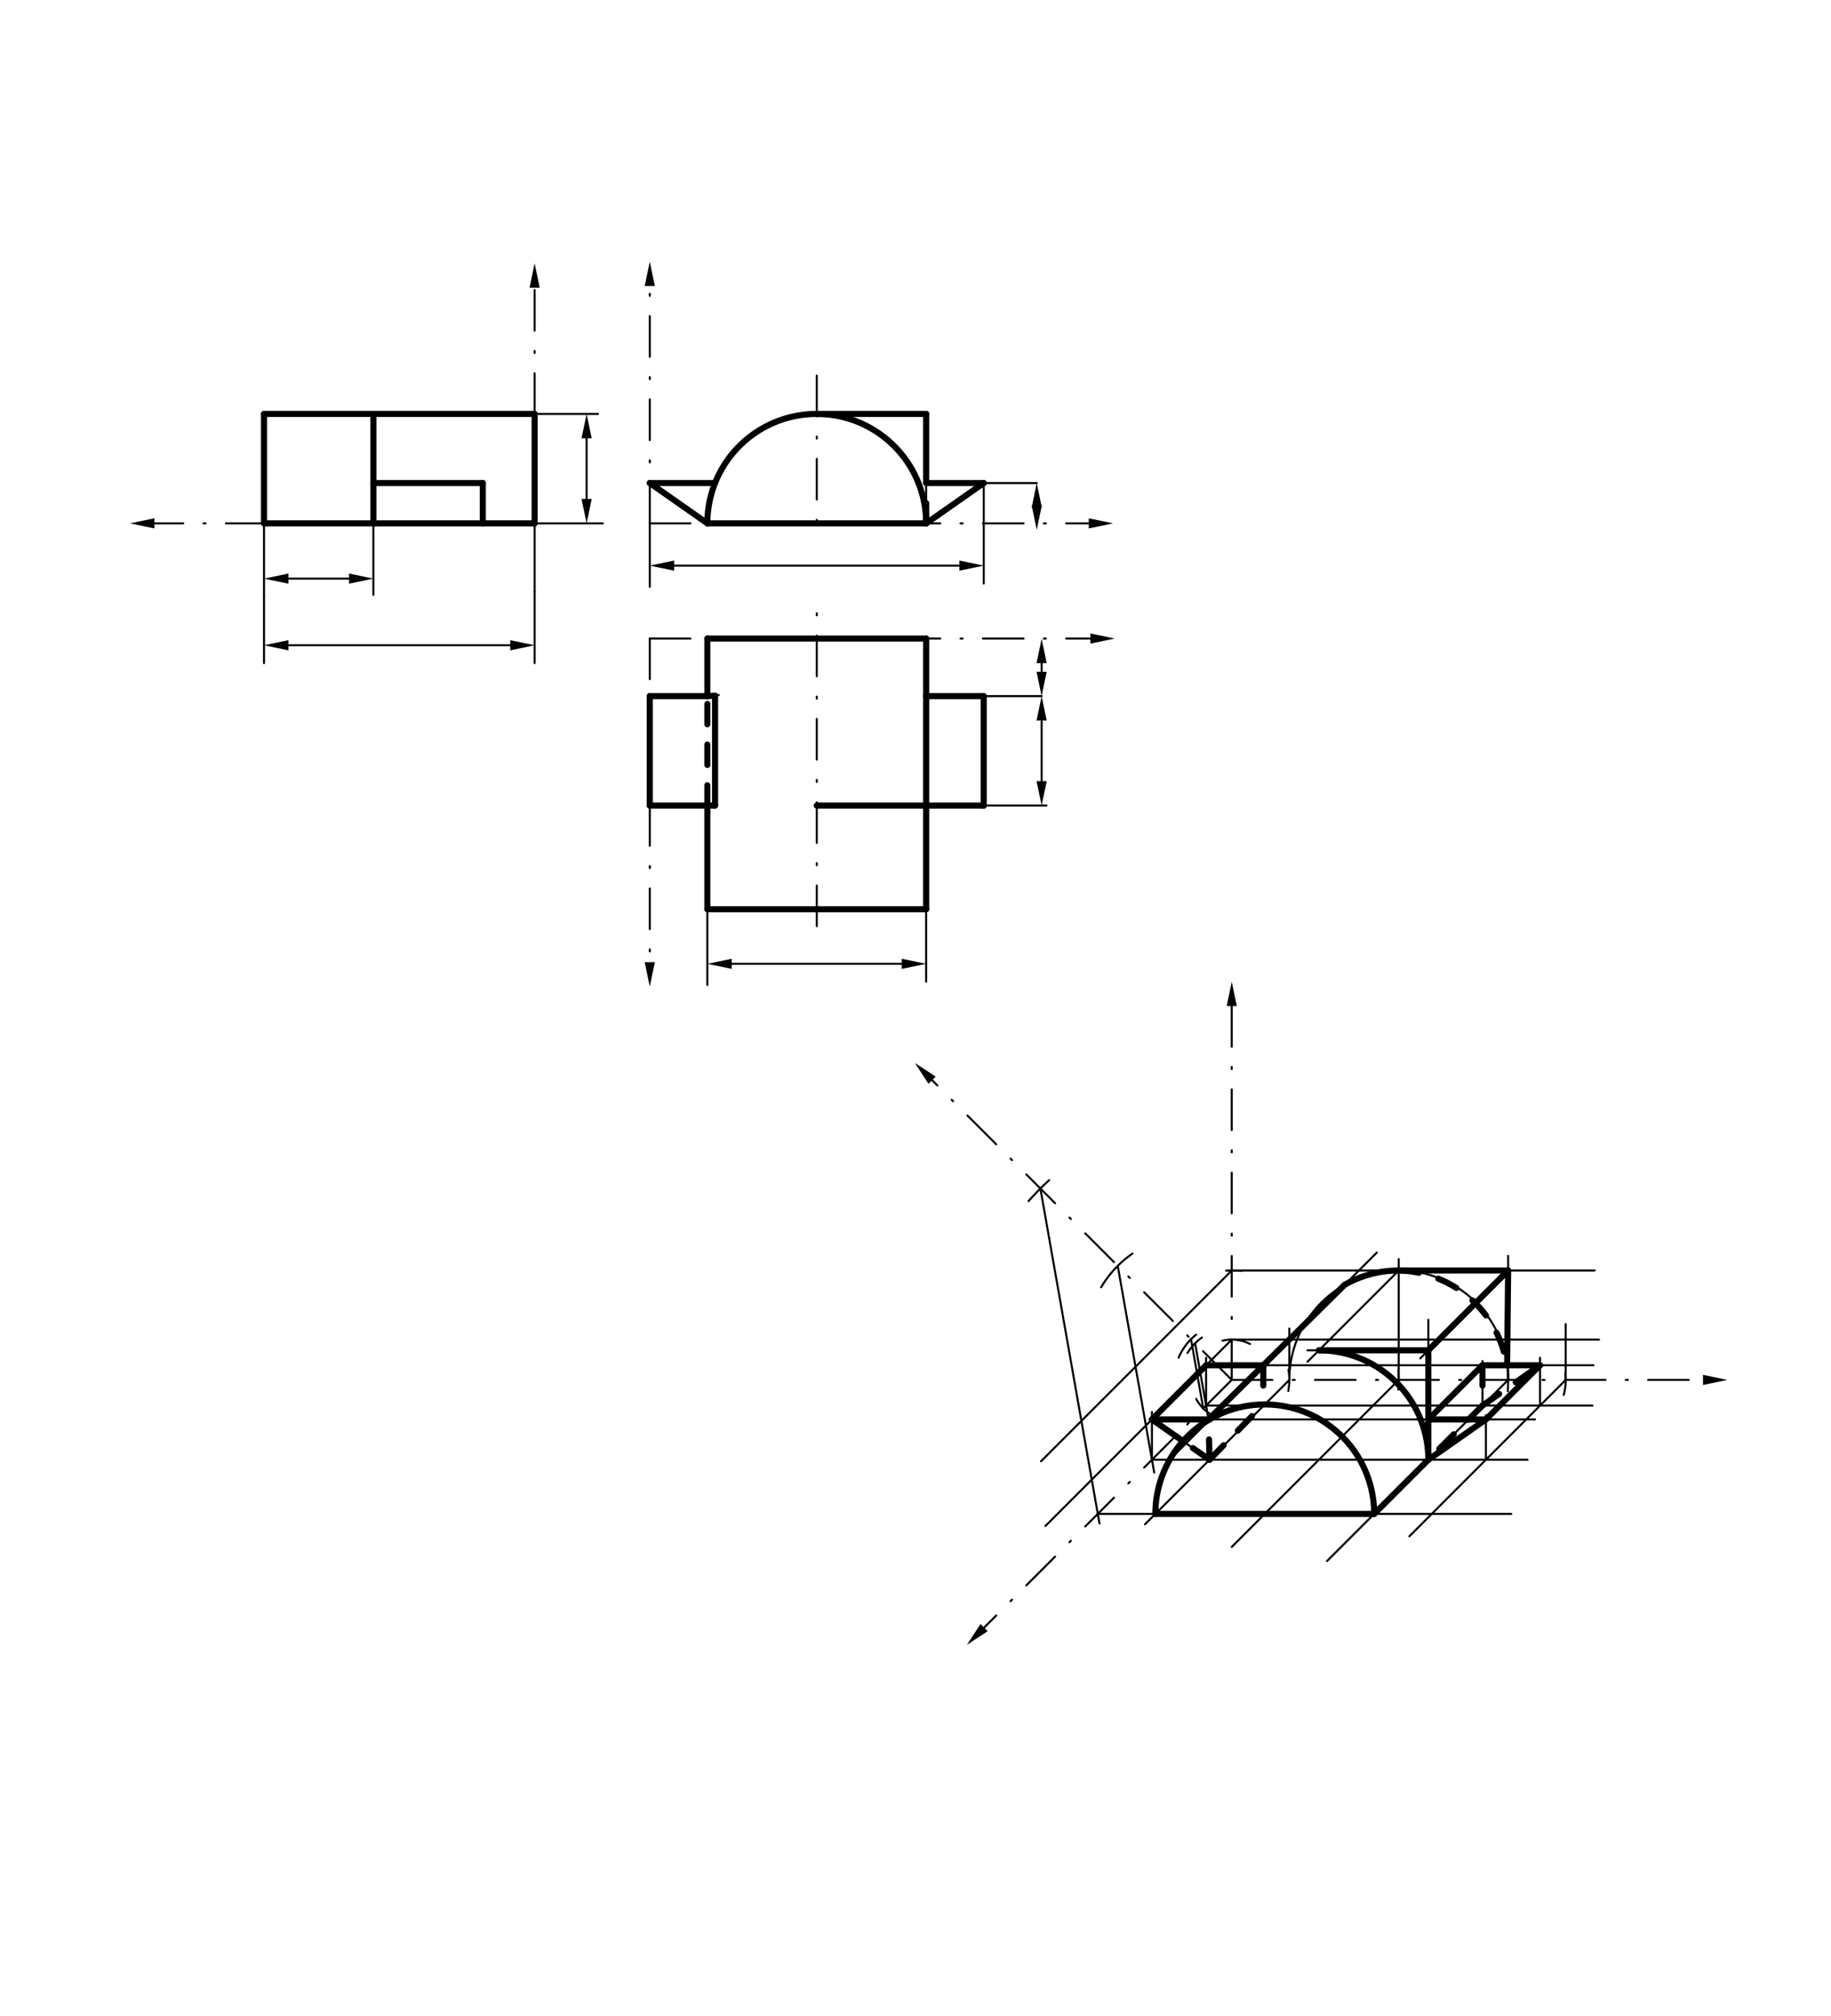 <svg xmlns="http://www.w3.org/2000/svg" class="svg--1it" height="100%" preserveAspectRatio="xMidYMid meet" viewBox="0 0 901.417 992.126" width="100%"><defs><marker id="marker-arrow" markerHeight="16" markerUnits="userSpaceOnUse" markerWidth="24" orient="auto-start-reverse" refX="24" refY="4" viewBox="0 0 24 8"><path d="M 0 0 L 24 4 L 0 8 z" stroke="inherit"></path></marker></defs><g class="aux-layer--1FB"><g class="element--2qn"><path d="M 348.239 257.6 A 53.858 53.858 0 0 1 455.956 257.6" fill="none" stroke="#000000" stroke-dasharray="none" stroke-linecap="round" stroke-width="1"></path></g><g class="element--2qn"><line stroke="#000000" stroke-dasharray="none" stroke-linecap="round" stroke-width="1" x1="455.956" x2="455.956" y1="257.6" y2="210.4"></line></g><g class="element--2qn"><line stroke="#000000" stroke-dasharray="none" stroke-linecap="round" stroke-width="1" x1="348.239" x2="319.893" y1="257.6" y2="237.757"></line></g><g class="element--2qn"><line stroke="#000000" stroke-dasharray="none" stroke-linecap="round" stroke-width="1" x1="455.956" x2="484.302" y1="257.6" y2="237.757"></line></g><g class="element--2qn"><path d="M 342.424 342.036 A 28.346 28.346 0 0 0 353.836 342.081" fill="none" stroke="#000000" stroke-dasharray="none" stroke-linecap="round" stroke-width="1"></path></g><g class="element--2qn"><line stroke="#000000" stroke-dasharray="none" stroke-linecap="round" stroke-width="3" x1="129.972" x2="263.2" y1="203.742" y2="203.742"></line></g><g class="element--2qn"><line stroke="#000000" stroke-dasharray="none" stroke-linecap="round" stroke-width="3" x1="129.972" x2="129.972" y1="257.6" y2="203.742"></line></g><g class="element--2qn"><line stroke="#000000" stroke-dasharray="none" stroke-linecap="round" stroke-width="3" x1="237.688" x2="237.688" y1="257.6" y2="237.757"></line></g><g class="element--2qn"><line stroke="#000000" stroke-dasharray="none" stroke-linecap="round" stroke-width="3" x1="237.688" x2="183.83" y1="237.757" y2="237.757"></line></g><g class="element--2qn"><line stroke="#000000" stroke-dasharray="none" stroke-linecap="round" stroke-width="3" x1="183.83" x2="183.83" y1="257.6" y2="203.742"></line></g><g class="element--2qn"><line stroke="#000000" stroke-dasharray="none" stroke-linecap="round" stroke-width="3" x1="319.893" x2="352.028" y1="237.757" y2="237.757"></line></g><g class="element--2qn"><line stroke="#000000" stroke-dasharray="none" stroke-linecap="round" stroke-width="3" x1="402.098" x2="455.956" y1="203.742" y2="203.742"></line></g><g class="element--2qn"><line stroke="#000000" stroke-dasharray="none" stroke-linecap="round" stroke-width="3" x1="455.956" x2="455.956" y1="237.757" y2="203.742"></line></g><g class="element--2qn"><line stroke="#000000" stroke-dasharray="none" stroke-linecap="round" stroke-width="3" x1="455.956" x2="484.302" y1="237.757" y2="237.757"></line></g><g class="element--2qn"><line stroke="#000000" stroke-dasharray="none" stroke-linecap="round" stroke-width="3" x1="484.302" x2="455.956" y1="396.498" y2="396.498"></line></g><g class="element--2qn"><line stroke="#000000" stroke-dasharray="none" stroke-linecap="round" stroke-width="3" x1="455.956" x2="455.956" y1="396.498" y2="342.639"></line></g><g class="element--2qn"><line stroke="#000000" stroke-dasharray="none" stroke-linecap="round" stroke-width="3" x1="484.302" x2="455.956" y1="342.639" y2="342.639"></line></g><g class="element--2qn"><line stroke="#000000" stroke-dasharray="none" stroke-linecap="round" stroke-width="3" x1="484.302" x2="484.302" y1="342.639" y2="396.498"></line></g><g class="element--2qn"><line stroke="#000000" stroke-dasharray="none" stroke-linecap="round" stroke-width="3" x1="455.956" x2="455.956" y1="396.498" y2="447.521"></line></g><g class="element--2qn"><line stroke="#000000" stroke-dasharray="none" stroke-linecap="round" stroke-width="3" x1="348.239" x2="455.956" y1="447.521" y2="447.521"></line></g><g class="element--2qn"><line stroke="#000000" stroke-dasharray="none" stroke-linecap="round" stroke-width="3" x1="348.239" x2="348.239" y1="447.521" y2="396.498"></line></g><g class="element--2qn"><line stroke="#000000" stroke-dasharray="none" stroke-linecap="round" stroke-width="3" x1="348.239" x2="352.028" y1="396.498" y2="396.498"></line></g><g class="element--2qn"><line stroke="#000000" stroke-dasharray="none" stroke-linecap="round" stroke-width="3" x1="348.239" x2="352.028" y1="342.639" y2="342.385"></line></g><g class="element--2qn"><line stroke="#000000" stroke-dasharray="none" stroke-linecap="round" stroke-width="3" x1="352.028" x2="352.028" y1="342.639" y2="396.498"></line></g><g class="element--2qn"><line stroke="#000000" stroke-dasharray="none" stroke-linecap="round" stroke-width="3" x1="348.239" x2="319.893" y1="396.498" y2="396.498"></line></g><g class="element--2qn"><line stroke="#000000" stroke-dasharray="none" stroke-linecap="round" stroke-width="3" x1="319.893" x2="319.893" y1="396.498" y2="342.639"></line></g><g class="element--2qn"><line stroke="#000000" stroke-dasharray="none" stroke-linecap="round" stroke-width="3" x1="319.893" x2="348.239" y1="342.639" y2="342.639"></line></g><g class="element--2qn"><line stroke="#000000" stroke-dasharray="none" stroke-linecap="round" stroke-width="3" x1="348.239" x2="348.239" y1="342.639" y2="314.293"></line></g><g class="element--2qn"><line stroke="#000000" stroke-dasharray="none" stroke-linecap="round" stroke-width="3" x1="348.239" x2="455.956" y1="314.293" y2="314.293"></line></g><g class="element--2qn"><line stroke="#000000" stroke-dasharray="none" stroke-linecap="round" stroke-width="3" x1="455.956" x2="455.956" y1="314.293" y2="342.639"></line></g><g class="element--2qn"><line stroke="#000000" stroke-dasharray="10" stroke-linecap="round" stroke-width="3" x1="348.239" x2="348.239" y1="396.498" y2="342.639"></line></g><g class="element--2qn"><line stroke="#000000" stroke-dasharray="10" stroke-linecap="round" stroke-width="3" x1="455.956" x2="455.956" y1="257.6" y2="237.757"></line></g><g class="element--2qn"><line stroke="#000000" stroke-dasharray="none" stroke-linecap="round" stroke-width="3" x1="348.239" x2="319.893" y1="257.6" y2="237.757"></line></g><g class="element--2qn"><line stroke="#000000" stroke-dasharray="none" stroke-linecap="round" stroke-width="3" x1="455.956" x2="484.302" y1="257.6" y2="237.757"></line></g><g class="element--2qn"><line stroke="#000000" stroke-dasharray="none" stroke-linecap="round" stroke-width="3" x1="348.239" x2="455.956" y1="257.6" y2="257.6"></line></g><g class="element--2qn"><line stroke="#000000" stroke-dasharray="none" stroke-linecap="round" stroke-width="3" x1="455.956" x2="402.098" y1="396.498" y2="396.498"></line></g><g class="element--2qn"><path d="M 348.239 257.6 A 53.858 53.858 0 0 1 455.956 257.6" fill="none" stroke="#000000" stroke-dasharray="none" stroke-linecap="round" stroke-width="3"></path></g><g class="element--2qn"><line stroke="#000000" stroke-dasharray="none" stroke-linecap="round" stroke-width="3" x1="129.972" x2="263.2" y1="257.6" y2="257.6"></line></g><g class="element--2qn"><line stroke="#000000" stroke-dasharray="20, 10, 1, 10" stroke-linecap="round" stroke-width="1" x1="131.2" x2="76" y1="257.6" y2="257.6"></line><path d="M64,257.6 l12,2.5 l0,-5 z" fill="#000000" stroke="#000000" stroke-width="0" transform="rotate(0, 64, 257.6)"></path></g><g class="element--2qn"><line stroke="#000000" stroke-dasharray="20, 10, 1, 10" stroke-linecap="round" stroke-width="1" x1="263.2" x2="263.2" y1="203.742" y2="141.6"></line><path d="M263.2,129.6 l12,2.5 l0,-5 z" fill="#000000" stroke="#000000" stroke-width="0" transform="rotate(90, 263.2, 129.6)"></path></g><g class="element--2qn"><line stroke="#000000" stroke-dasharray="20, 10, 1, 10" stroke-linecap="round" stroke-width="1" x1="319.893" x2="536" y1="257.6" y2="257.6"></line><path d="M548,257.6 l12,2.5 l0,-5 z" fill="#000000" stroke="#000000" stroke-width="0" transform="rotate(180, 548, 257.6)"></path></g><g class="element--2qn"><line stroke="#000000" stroke-dasharray="20, 10, 1, 10" stroke-linecap="round" stroke-width="1" x1="319.893" x2="319.893" y1="257.6" y2="140.8"></line><path d="M319.893,128.8 l12,2.5 l0,-5 z" fill="#000000" stroke="#000000" stroke-width="0" transform="rotate(90, 319.893, 128.8)"></path></g><g class="element--2qn"><line stroke="#000000" stroke-dasharray="20, 10, 1, 10" stroke-linecap="round" stroke-width="1" x1="319.893" x2="536.8" y1="314.293" y2="314.293"></line><path d="M548.8,314.293 l12,2.5 l0,-5 z" fill="#000000" stroke="#000000" stroke-width="0" transform="rotate(180, 548.8, 314.293)"></path></g><g class="element--2qn"><line stroke="#000000" stroke-dasharray="20, 10, 1, 10" stroke-linecap="round" stroke-width="1" x1="319.893" x2="319.893" y1="314.293" y2="473.6"></line><path d="M319.893,485.6 l12,2.5 l0,-5 z" fill="#000000" stroke="#000000" stroke-width="0" transform="rotate(270, 319.893, 485.6)"></path></g><g class="element--2qn"><line stroke="#000000" stroke-dasharray="none" stroke-linecap="round" stroke-width="3" x1="263.2" x2="263.2" y1="257.6" y2="203.742"></line></g><g class="element--2qn"><line stroke="#000000" stroke-dasharray="none" stroke-linecap="round" stroke-width="1" x1="263.2" x2="263.2" y1="257.6" y2="291.2"></line></g><g class="element--2qn"><line stroke="#000000" stroke-dasharray="none" stroke-linecap="round" stroke-width="1" x1="129.972" x2="129.972" y1="257.6" y2="293.6"></line></g><g class="element--2qn"><line stroke="#000000" stroke-dasharray="none" stroke-linecap="round" stroke-width="1" x1="484.302" x2="484.302" y1="237.757" y2="287.2"></line></g><g class="element--2qn"><line stroke="#000000" stroke-dasharray="none" stroke-linecap="round" stroke-width="1" x1="319.893" x2="319.893" y1="257.6" y2="288.8"></line></g><g class="element--2qn"><line stroke="#000000" stroke-dasharray="none" stroke-linecap="round" stroke-width="1" x1="348.239" x2="348.239" y1="447.521" y2="484.8"></line></g><g class="element--2qn"><line stroke="#000000" stroke-dasharray="none" stroke-linecap="round" stroke-width="1" x1="455.956" x2="455.956" y1="447.521" y2="483.2"></line></g><g class="element--2qn"><line stroke="#000000" stroke-dasharray="none" stroke-linecap="round" stroke-width="1" x1="472.302" x2="331.893" y1="278.4" y2="278.4"></line><path d="M484.302,278.4 l12,2.5 l0,-5 z" fill="#000000" stroke="#000000" stroke-width="0" transform="rotate(180, 484.302, 278.4)"></path><path d="M319.893,278.4 l12,2.5 l0,-5 z" fill="#000000" stroke="#000000" stroke-width="0" transform="rotate(0, 319.893, 278.4)"></path></g><g class="element--2qn"><line stroke="#000000" stroke-dasharray="none" stroke-linecap="round" stroke-width="1" x1="360.239" x2="443.956" y1="474.4" y2="474.4"></line><path d="M348.239,474.4 l12,2.5 l0,-5 z" fill="#000000" stroke="#000000" stroke-width="0" transform="rotate(0, 348.239, 474.4)"></path><path d="M455.956,474.4 l12,2.5 l0,-5 z" fill="#000000" stroke="#000000" stroke-width="0" transform="rotate(180, 455.956, 474.4)"></path></g><g class="element--2qn"><line stroke="#000000" stroke-dasharray="none" stroke-linecap="round" stroke-width="1" x1="263.2" x2="294.4" y1="203.742" y2="203.742"></line></g><g class="element--2qn"><line stroke="#000000" stroke-dasharray="none" stroke-linecap="round" stroke-width="1" x1="263.2" x2="296.8" y1="257.6" y2="257.6"></line></g><g class="element--2qn"><line stroke="#000000" stroke-dasharray="none" stroke-linecap="round" stroke-width="1" x1="288.8" x2="288.8" y1="245.6" y2="215.742"></line><path d="M288.8,257.6 l12,2.5 l0,-5 z" fill="#000000" stroke="#000000" stroke-width="0" transform="rotate(270, 288.8, 257.6)"></path><path d="M288.8,203.742 l12,2.5 l0,-5 z" fill="#000000" stroke="#000000" stroke-width="0" transform="rotate(90, 288.8, 203.742)"></path></g><g class="element--2qn"><line stroke="#000000" stroke-dasharray="none" stroke-linecap="round" stroke-width="1" x1="484.302" x2="512.8" y1="342.639" y2="342.639"></line></g><g class="element--2qn"><line stroke="#000000" stroke-dasharray="none" stroke-linecap="round" stroke-width="1" x1="484.302" x2="515.2" y1="396.498" y2="396.498"></line></g><g class="element--2qn"><line stroke="#000000" stroke-dasharray="none" stroke-linecap="round" stroke-width="1" x1="512.8" x2="512.8" y1="354.639" y2="384.498"></line><path d="M512.8,342.639 l12,2.5 l0,-5 z" fill="#000000" stroke="#000000" stroke-width="0" transform="rotate(90, 512.8, 342.639)"></path><path d="M512.8,396.498 l12,2.5 l0,-5 z" fill="#000000" stroke="#000000" stroke-width="0" transform="rotate(270, 512.8, 396.498)"></path></g><g class="element--2qn"><line stroke="#000000" stroke-dasharray="none" stroke-linecap="round" stroke-width="1" x1="129.972" x2="129.972" y1="293.6" y2="326.4"></line></g><g class="element--2qn"><line stroke="#000000" stroke-dasharray="none" stroke-linecap="round" stroke-width="1" x1="263.2" x2="263.2" y1="291.2" y2="326.4"></line></g><g class="element--2qn"><line stroke="#000000" stroke-dasharray="none" stroke-linecap="round" stroke-width="1" x1="183.83" x2="183.83" y1="257.6" y2="292.8"></line></g><g class="element--2qn"><line stroke="#000000" stroke-dasharray="none" stroke-linecap="round" stroke-width="1" x1="141.972" x2="171.83" y1="284.8" y2="284.8"></line><path d="M129.972,284.8 l12,2.5 l0,-5 z" fill="#000000" stroke="#000000" stroke-width="0" transform="rotate(0, 129.972, 284.8)"></path><path d="M183.83,284.8 l12,2.5 l0,-5 z" fill="#000000" stroke="#000000" stroke-width="0" transform="rotate(180, 183.83, 284.8)"></path></g><g class="element--2qn"><line stroke="#000000" stroke-dasharray="none" stroke-linecap="round" stroke-width="1" x1="141.972" x2="251.2" y1="317.6" y2="317.6"></line><path d="M129.972,317.6 l12,2.5 l0,-5 z" fill="#000000" stroke="#000000" stroke-width="0" transform="rotate(0, 129.972, 317.6)"></path><path d="M263.2,317.6 l12,2.5 l0,-5 z" fill="#000000" stroke="#000000" stroke-width="0" transform="rotate(180, 263.2, 317.6)"></path></g><g class="element--2qn"><line stroke="#000000" stroke-dasharray="none" stroke-linecap="round" stroke-width="1" x1="512.8" x2="512.8" y1="330.639" y2="326.4"></line><path d="M512.8,342.639 l12,2.5 l0,-5 z" fill="#000000" stroke="#000000" stroke-width="0" transform="rotate(270, 512.8, 342.639)"></path><path d="M512.8,314.4 l12,2.5 l0,-5 z" fill="#000000" stroke="#000000" stroke-width="0" transform="rotate(90, 512.8, 314.4)"></path></g><g class="element--2qn"><line stroke="#000000" stroke-dasharray="none" stroke-linecap="round" stroke-width="1" x1="484.302" x2="510.4" y1="237.757" y2="237.757"></line></g><g class="element--2qn"><line stroke="#000000" stroke-dasharray="none" stroke-linecap="round" stroke-width="1" x1="510.4" x2="510.4" y1="249.757" y2="248.8"></line><path d="M510.4,237.757 l12,2.5 l0,-5 z" fill="#000000" stroke="#000000" stroke-width="0" transform="rotate(90, 510.4, 237.757)"></path><path d="M510.4,260.8 l12,2.5 l0,-5 z" fill="#000000" stroke="#000000" stroke-width="0" transform="rotate(270, 510.4, 260.8)"></path></g><g class="element--2qn"><line stroke="#000000" stroke-dasharray="20, 10, 1, 10" stroke-linecap="round" stroke-width="1" x1="606.4" x2="606.4" y1="495.2" y2="679.2"></line><path d="M606.4,483.2 l12,2.5 l0,-5 z" fill="#000000" stroke="#000000" stroke-width="0" transform="rotate(90, 606.4, 483.2)"></path></g><g class="element--2qn"><line stroke="#000000" stroke-dasharray="20, 10, 1, 10" stroke-linecap="round" stroke-width="1" x1="606.4" x2="838.4" y1="679.2" y2="679.2"></line><path d="M850.4,679.2 l12,2.5 l0,-5 z" fill="#000000" stroke="#000000" stroke-width="0" transform="rotate(180, 850.4, 679.2)"></path></g><g class="element--2qn"><line stroke="#000000" stroke-dasharray="20, 10, 1, 10" stroke-linecap="round" stroke-width="1" x1="606.4" x2="484.485" y1="679.2" y2="801.115"></line><path d="M476,809.6 l12,2.5 l0,-5 z" fill="#000000" stroke="#000000" stroke-width="0" transform="rotate(315, 476, 809.6)"></path></g><g class="element--2qn"><line stroke="#000000" stroke-dasharray="20, 10, 1, 10" stroke-linecap="round" stroke-width="1" x1="606.4" x2="458.885" y1="679.2" y2="531.685"></line><path d="M450.4,523.2 l12,2.5 l0,-5 z" fill="#000000" stroke="#000000" stroke-width="0" transform="rotate(45, 450.4, 523.2)"></path></g><g class="element--2qn"><path d="M 580.265 668.223 A 28.346 28.346 0 0 1 588.866 656.927" fill="none" stroke="#000000" stroke-dasharray="none" stroke-linecap="round" stroke-width="1"></path></g><g class="element--2qn"><path d="M 595.747 695.94 A 19.843 19.843 0 0 1 588.882 688.518" fill="none" stroke="#000000" stroke-dasharray="none" stroke-linecap="round" stroke-width="1"></path></g><g class="element--2qn"><line stroke="#000000" stroke-dasharray="none" stroke-linecap="round" stroke-width="1" x1="592.369" x2="586.356" y1="693.231" y2="659.156"></line></g><g class="element--2qn"><path d="M 516.499 580.876 A 133.228 133.228 0 0 0 506.388 591.181" fill="none" stroke="#000000" stroke-dasharray="none" stroke-linecap="round" stroke-width="1"></path></g><g class="element--2qn"><line stroke="#000000" stroke-dasharray="none" stroke-linecap="round" stroke-width="1" x1="512.193" x2="541.286" y1="584.993" y2="749.85"></line></g><g class="element--2qn"><path d="M 591.724 658.332 A 25.512 25.512 0 0 0 584.588 665.968" fill="none" stroke="#000000" stroke-dasharray="none" stroke-linecap="round" stroke-width="1"></path></g><g class="element--2qn"><line stroke="#000000" stroke-dasharray="none" stroke-linecap="round" stroke-width="1" x1="588.36" x2="595.073" y1="661.16" y2="699.2"></line></g><g class="element--2qn"><path d="M 557.515 617.01 A 53.858 53.858 0 0 0 542.101 633.578" fill="none" stroke="#000000" stroke-dasharray="none" stroke-linecap="round" stroke-width="1"></path></g><g class="element--2qn"><line stroke="#000000" stroke-dasharray="none" stroke-linecap="round" stroke-width="1" x1="550.277" x2="568.228" y1="623.077" y2="724.8"></line></g><g class="element--2qn"><path d="M 634.222 684.626 A 28.346 28.346 0 0 0 634.298 674.178" fill="none" stroke="#000000" stroke-dasharray="none" stroke-linecap="round" stroke-width="1"></path></g><g class="element--2qn"><path d="M 742.421 676.189 A 107.717 107.717 0 0 1 742.318 684.796" fill="none" stroke="#000000" stroke-dasharray="none" stroke-linecap="round" stroke-width="1"></path></g><g class="element--2qn"><path d="M 770.61 675.843 A 28.346 28.346 0 0 1 769.827 686.597" fill="none" stroke="#000000" stroke-dasharray="none" stroke-linecap="round" stroke-width="1"></path></g><g class="element--2qn"><path d="M 603.662 625.411 A 53.858 53.858 0 0 1 611.16 625.552" fill="none" stroke="#000000" stroke-dasharray="none" stroke-linecap="round" stroke-width="1"></path></g><g class="element--2qn"><path d="M 601.855 659.885 A 19.843 19.843 0 0 1 615.378 661.505" fill="none" stroke="#000000" stroke-dasharray="none" stroke-linecap="round" stroke-width="1"></path></g><g class="element--2qn"><line stroke="#000000" stroke-dasharray="none" stroke-linecap="round" stroke-width="1" x1="540.455" x2="744" y1="745.145" y2="745.145"></line></g><g class="element--2qn"><line stroke="#000000" stroke-dasharray="none" stroke-linecap="round" stroke-width="1" x1="567.114" x2="752" y1="718.486" y2="718.486"></line></g><g class="element--2qn"><line stroke="#000000" stroke-dasharray="none" stroke-linecap="round" stroke-width="1" x1="593.772" x2="784" y1="691.828" y2="691.828"></line></g><g class="element--2qn"><line stroke="#000000" stroke-dasharray="none" stroke-linecap="round" stroke-width="1" x1="634.746" x2="563.7" y1="679.2" y2="750.246"></line></g><g class="element--2qn"><line stroke="#000000" stroke-dasharray="none" stroke-linecap="round" stroke-width="1" x1="742.463" x2="653.3" y1="679.2" y2="768.363"></line></g><g class="element--2qn"><line stroke="#000000" stroke-dasharray="none" stroke-linecap="round" stroke-width="1" x1="770.809" x2="693.85" y1="679.2" y2="756.159"></line></g><g class="element--2qn"><line stroke="#000000" stroke-dasharray="none" stroke-linecap="round" stroke-width="1" x1="606.4" x2="785.05" y1="625.342" y2="625.342"></line></g><g class="element--2qn"><line stroke="#000000" stroke-dasharray="none" stroke-linecap="round" stroke-width="1" x1="606.4" x2="787.2" y1="659.357" y2="659.357"></line></g><g class="element--2qn"><line stroke="#000000" stroke-dasharray="none" stroke-linecap="round" stroke-width="1" x1="634.746" x2="634.746" y1="679.2" y2="653.9"></line></g><g class="element--2qn"><line stroke="#000000" stroke-dasharray="none" stroke-linecap="round" stroke-width="1" x1="742.463" x2="742.463" y1="679.2" y2="651.2"></line></g><g class="element--2qn"><line stroke="#000000" stroke-dasharray="none" stroke-linecap="round" stroke-width="1" x1="770.809" x2="770.809" y1="679.2" y2="651.75"></line></g><g class="element--2qn"><line stroke="#000000" stroke-dasharray="none" stroke-linecap="round" stroke-width="1" x1="606.4" x2="512.5" y1="625.342" y2="719.242"></line></g><g class="element--2qn"><line stroke="#000000" stroke-dasharray="none" stroke-linecap="round" stroke-width="1" x1="606.4" x2="514.65" y1="659.357" y2="751.107"></line></g><g class="element--2qn"><line stroke="#000000" stroke-dasharray="none" stroke-linecap="round" stroke-width="1" x1="567.114" x2="567.114" y1="718.486" y2="694.95"></line></g><g class="element--2qn"><line stroke="#000000" stroke-dasharray="none" stroke-linecap="round" stroke-width="1" x1="593.772" x2="593.772" y1="691.828" y2="668.3"></line></g><g class="element--2qn"><path d="M 688.386 674.354 A 53.858 53.858 0 0 1 688.393 683.976" fill="none" stroke="#000000" stroke-dasharray="none" stroke-linecap="round" stroke-width="1"></path></g><g class="element--2qn"><path d="M 634.746 679.2 A 53.858 53.858 0 1 1 742.463 679.2" fill="none" stroke="#000000" stroke-dasharray="none" stroke-linecap="round" stroke-width="1"></path></g><g class="element--2qn"><line stroke="#000000" stroke-dasharray="none" stroke-linecap="round" stroke-width="1" x1="688.605" x2="606.4" y1="679.2" y2="761.405"></line></g><g class="element--2qn"><path d="M 568.802 745.145 A 53.858 53.858 0 0 1 676.518 745.145" fill="none" stroke="#000000" stroke-dasharray="none" stroke-linecap="round" stroke-width="1"></path></g><g class="element--2qn"><line stroke="#000000" stroke-dasharray="none" stroke-linecap="round" stroke-width="1" x1="575.862" x2="677.85" y1="718.486" y2="616.498"></line></g><g class="element--2qn"><line stroke="#000000" stroke-dasharray="none" stroke-linecap="round" stroke-width="1" x1="567.114" x2="755.7" y1="698.644" y2="698.644"></line></g><g class="element--2qn"><line stroke="#000000" stroke-dasharray="none" stroke-linecap="round" stroke-width="1" x1="593.772" x2="784.5" y1="671.985" y2="671.985"></line></g><g class="element--2qn"><line stroke="#000000" stroke-dasharray="none" stroke-linecap="round" stroke-width="1" x1="731.523" x2="731.523" y1="718.486" y2="696.55"></line></g><g class="element--2qn"><line stroke="#000000" stroke-dasharray="none" stroke-linecap="round" stroke-width="1" x1="758.182" x2="758.182" y1="691.828" y2="668.3"></line></g><g class="element--2qn"><line stroke="#000000" stroke-dasharray="none" stroke-linecap="round" stroke-width="1" x1="758.182" x2="731.523" y1="671.985" y2="698.644"></line></g><g class="element--2qn"><line stroke="#000000" stroke-dasharray="none" stroke-linecap="round" stroke-width="1" x1="703.177" x2="703.177" y1="718.486" y2="697.6"></line></g><g class="element--2qn"><line stroke="#000000" stroke-dasharray="none" stroke-linecap="round" stroke-width="1" x1="729.835" x2="729.835" y1="691.828" y2="669.9"></line></g><g class="element--2qn"><line stroke="#000000" stroke-dasharray="none" stroke-linecap="round" stroke-width="1" x1="703.177" x2="729.835" y1="698.644" y2="671.985"></line></g><g class="element--2qn"><line stroke="#000000" stroke-dasharray="none" stroke-linecap="round" stroke-width="1" x1="703.177" x2="703.177" y1="698.644" y2="649.6"></line></g><g class="element--2qn"><line stroke="#000000" stroke-dasharray="none" stroke-linecap="round" stroke-width="1" x1="742.463" x2="742.463" y1="651.2" y2="618.15"></line></g><g class="element--2qn"><line stroke="#000000" stroke-dasharray="none" stroke-linecap="round" stroke-width="1" x1="742.463" x2="699.2" y1="625.342" y2="668.605"></line></g><g class="element--2qn"><line stroke="#000000" stroke-dasharray="none" stroke-linecap="round" stroke-width="1" x1="688.605" x2="688.605" y1="679.2" y2="619.75"></line></g><g class="element--2qn"><line stroke="#000000" stroke-dasharray="none" stroke-linecap="round" stroke-width="1" x1="688.605" x2="643.7" y1="625.342" y2="670.246"></line></g><g class="element--2qn"><line stroke="#000000" stroke-dasharray="none" stroke-linecap="round" stroke-width="1" x1="703.177" x2="643.7" y1="664.628" y2="664.628"></line></g><g class="element--2qn"><line stroke="#000000" stroke-dasharray="none" stroke-linecap="round" stroke-width="1" x1="595.46" x2="567.114" y1="718.486" y2="698.644"></line></g><g class="element--2qn"><line stroke="#000000" stroke-dasharray="none" stroke-linecap="round" stroke-width="1" x1="703.177" x2="731.523" y1="718.486" y2="698.644"></line></g><g class="element--2qn"><path d="M 703.177 718.486 A 53.858 53.858 0 0 0 649.319 664.628" fill="none" stroke="#000000" stroke-dasharray="none" stroke-linecap="round" stroke-width="1"></path></g><g class="element--2qn"><path d="M 568.802 745.145 A 53.858 53.858 0 0 1 676.518 745.145" fill="none" stroke="#000000" stroke-dasharray="none" stroke-linecap="round" stroke-width="3"></path></g><g class="element--2qn"><path d="M 703.177 718.486 A 53.858 53.858 0 0 0 649.319 664.628" fill="none" stroke="#000000" stroke-dasharray="none" stroke-linecap="round" stroke-width="3"></path></g><g class="element--2qn"><line stroke="#000000" stroke-dasharray="none" stroke-linecap="round" stroke-width="3" x1="688.605" x2="742.463" y1="625.342" y2="625.342"></line></g><g class="element--2qn"><line stroke="#000000" stroke-dasharray="none" stroke-linecap="round" stroke-width="3" x1="742.463" x2="741.978" y1="625.342" y2="671.985"></line></g><g class="element--2qn"><line stroke="#000000" stroke-dasharray="none" stroke-linecap="round" stroke-width="3" x1="649.319" x2="703.177" y1="664.628" y2="664.628"></line></g><g class="element--2qn"><line stroke="#000000" stroke-dasharray="none" stroke-linecap="round" stroke-width="3" x1="703.177" x2="742.463" y1="664.628" y2="625.342"></line></g><g class="element--2qn"><line stroke="#000000" stroke-dasharray="none" stroke-linecap="round" stroke-width="3" x1="703.177" x2="703.177" y1="664.628" y2="718.486"></line></g><g class="element--2qn"><line stroke="#000000" stroke-dasharray="none" stroke-linecap="round" stroke-width="3" x1="703.177" x2="729.835" y1="698.644" y2="671.985"></line></g><g class="element--2qn"><line stroke="#000000" stroke-dasharray="none" stroke-linecap="round" stroke-width="3" x1="729.835" x2="758.182" y1="671.985" y2="671.985"></line></g><g class="element--2qn"><line stroke="#000000" stroke-dasharray="none" stroke-linecap="round" stroke-width="3" x1="703.177" x2="731.523" y1="698.644" y2="698.644"></line></g><g class="element--2qn"><line stroke="#000000" stroke-dasharray="none" stroke-linecap="round" stroke-width="3" x1="731.523" x2="758.182" y1="698.644" y2="671.985"></line></g><g class="element--2qn"><line stroke="#000000" stroke-dasharray="none" stroke-linecap="round" stroke-width="3" x1="703.177" x2="731.523" y1="718.486" y2="698.644"></line></g><g class="element--2qn"><line stroke="#000000" stroke-dasharray="none" stroke-linecap="round" stroke-width="3" x1="676.518" x2="703.177" y1="745.145" y2="718.486"></line></g><g class="element--2qn"><path d="M 661.946 632.402 A 53.858 53.858 0 0 1 688.605 625.342" fill="none" stroke="#000000" stroke-dasharray="none" stroke-linecap="round" stroke-width="3"></path></g><g class="element--2qn"><line stroke="#000000" stroke-dasharray="none" stroke-linecap="round" stroke-width="3" x1="582.414" x2="567.114" y1="709.354" y2="698.644"></line></g><g class="element--2qn"><line stroke="#000000" stroke-dasharray="none" stroke-linecap="round" stroke-width="3" x1="567.114" x2="595.487" y1="698.644" y2="698.644"></line></g><g class="element--2qn"><line stroke="#000000" stroke-dasharray="none" stroke-linecap="round" stroke-width="3" x1="567.114" x2="593.772" y1="698.644" y2="671.985"></line></g><g class="element--2qn"><line stroke="#000000" stroke-dasharray="none" stroke-linecap="round" stroke-width="3" x1="593.772" x2="622.363" y1="671.985" y2="671.985"></line></g><g class="element--2qn"><line stroke="#000000" stroke-dasharray="none" stroke-linecap="round" stroke-width="3" x1="594.975" x2="661.946" y1="698.644" y2="632.402"></line></g><g class="element--2qn"><line stroke="#000000" stroke-dasharray="none" stroke-linecap="round" stroke-width="3" x1="568.802" x2="676.518" y1="745.145" y2="745.145"></line></g><g class="element--2qn"><line stroke="#000000" stroke-dasharray="10" stroke-linecap="round" stroke-width="3" x1="595.46" x2="578.786" y1="718.486" y2="706.814"></line></g><g class="element--2qn"><line stroke="#000000" stroke-dasharray="10" stroke-linecap="round" stroke-width="3" x1="621.927" x2="621.927" y1="671.985" y2="691.286"></line></g><g class="element--2qn"><line stroke="#000000" stroke-dasharray="10" stroke-linecap="round" stroke-width="3" x1="595.46" x2="594.975" y1="718.486" y2="698.644"></line></g><g class="element--2qn"><line stroke="#000000" stroke-dasharray="10" stroke-linecap="round" stroke-width="3" x1="595.46" x2="621.927" y1="718.486" y2="691.286"></line></g><g class="element--2qn"><line stroke="#000000" stroke-dasharray="10" stroke-linecap="round" stroke-width="3" x1="729.835" x2="758.182" y1="691.828" y2="671.985"></line></g><g class="element--2qn"><line stroke="#000000" stroke-dasharray="10" stroke-linecap="round" stroke-width="3" x1="729.835" x2="729.835" y1="671.985" y2="691.828"></line></g><g class="element--2qn"><path d="M 688.605 625.342 A 55.074 55.074 0 0 1 741.833 672.008" fill="none" stroke="#000000" stroke-dasharray="10" stroke-linecap="round" stroke-width="3"></path></g><g class="element--2qn"><line stroke="#000000" stroke-dasharray="10" stroke-linecap="round" stroke-width="3" x1="729.835" x2="703.177" y1="691.828" y2="718.486"></line></g></g><g class="main-layer--3Vd"><g class="element--2qn"><line stroke="#000000" stroke-dasharray="20, 10, 1, 10" stroke-linecap="round" stroke-width="1" x1="402.098" x2="402.098" y1="455.875" y2="297.875"></line></g><g class="element--2qn"><line stroke="#000000" stroke-dasharray="20, 10, 1, 10" stroke-linecap="round" stroke-width="1" x1="402.098" x2="402.098" y1="184.875" y2="261.875"></line></g></g><g class="snaps-layer--2PT"></g><g class="temp-layer--rAP"></g></svg>